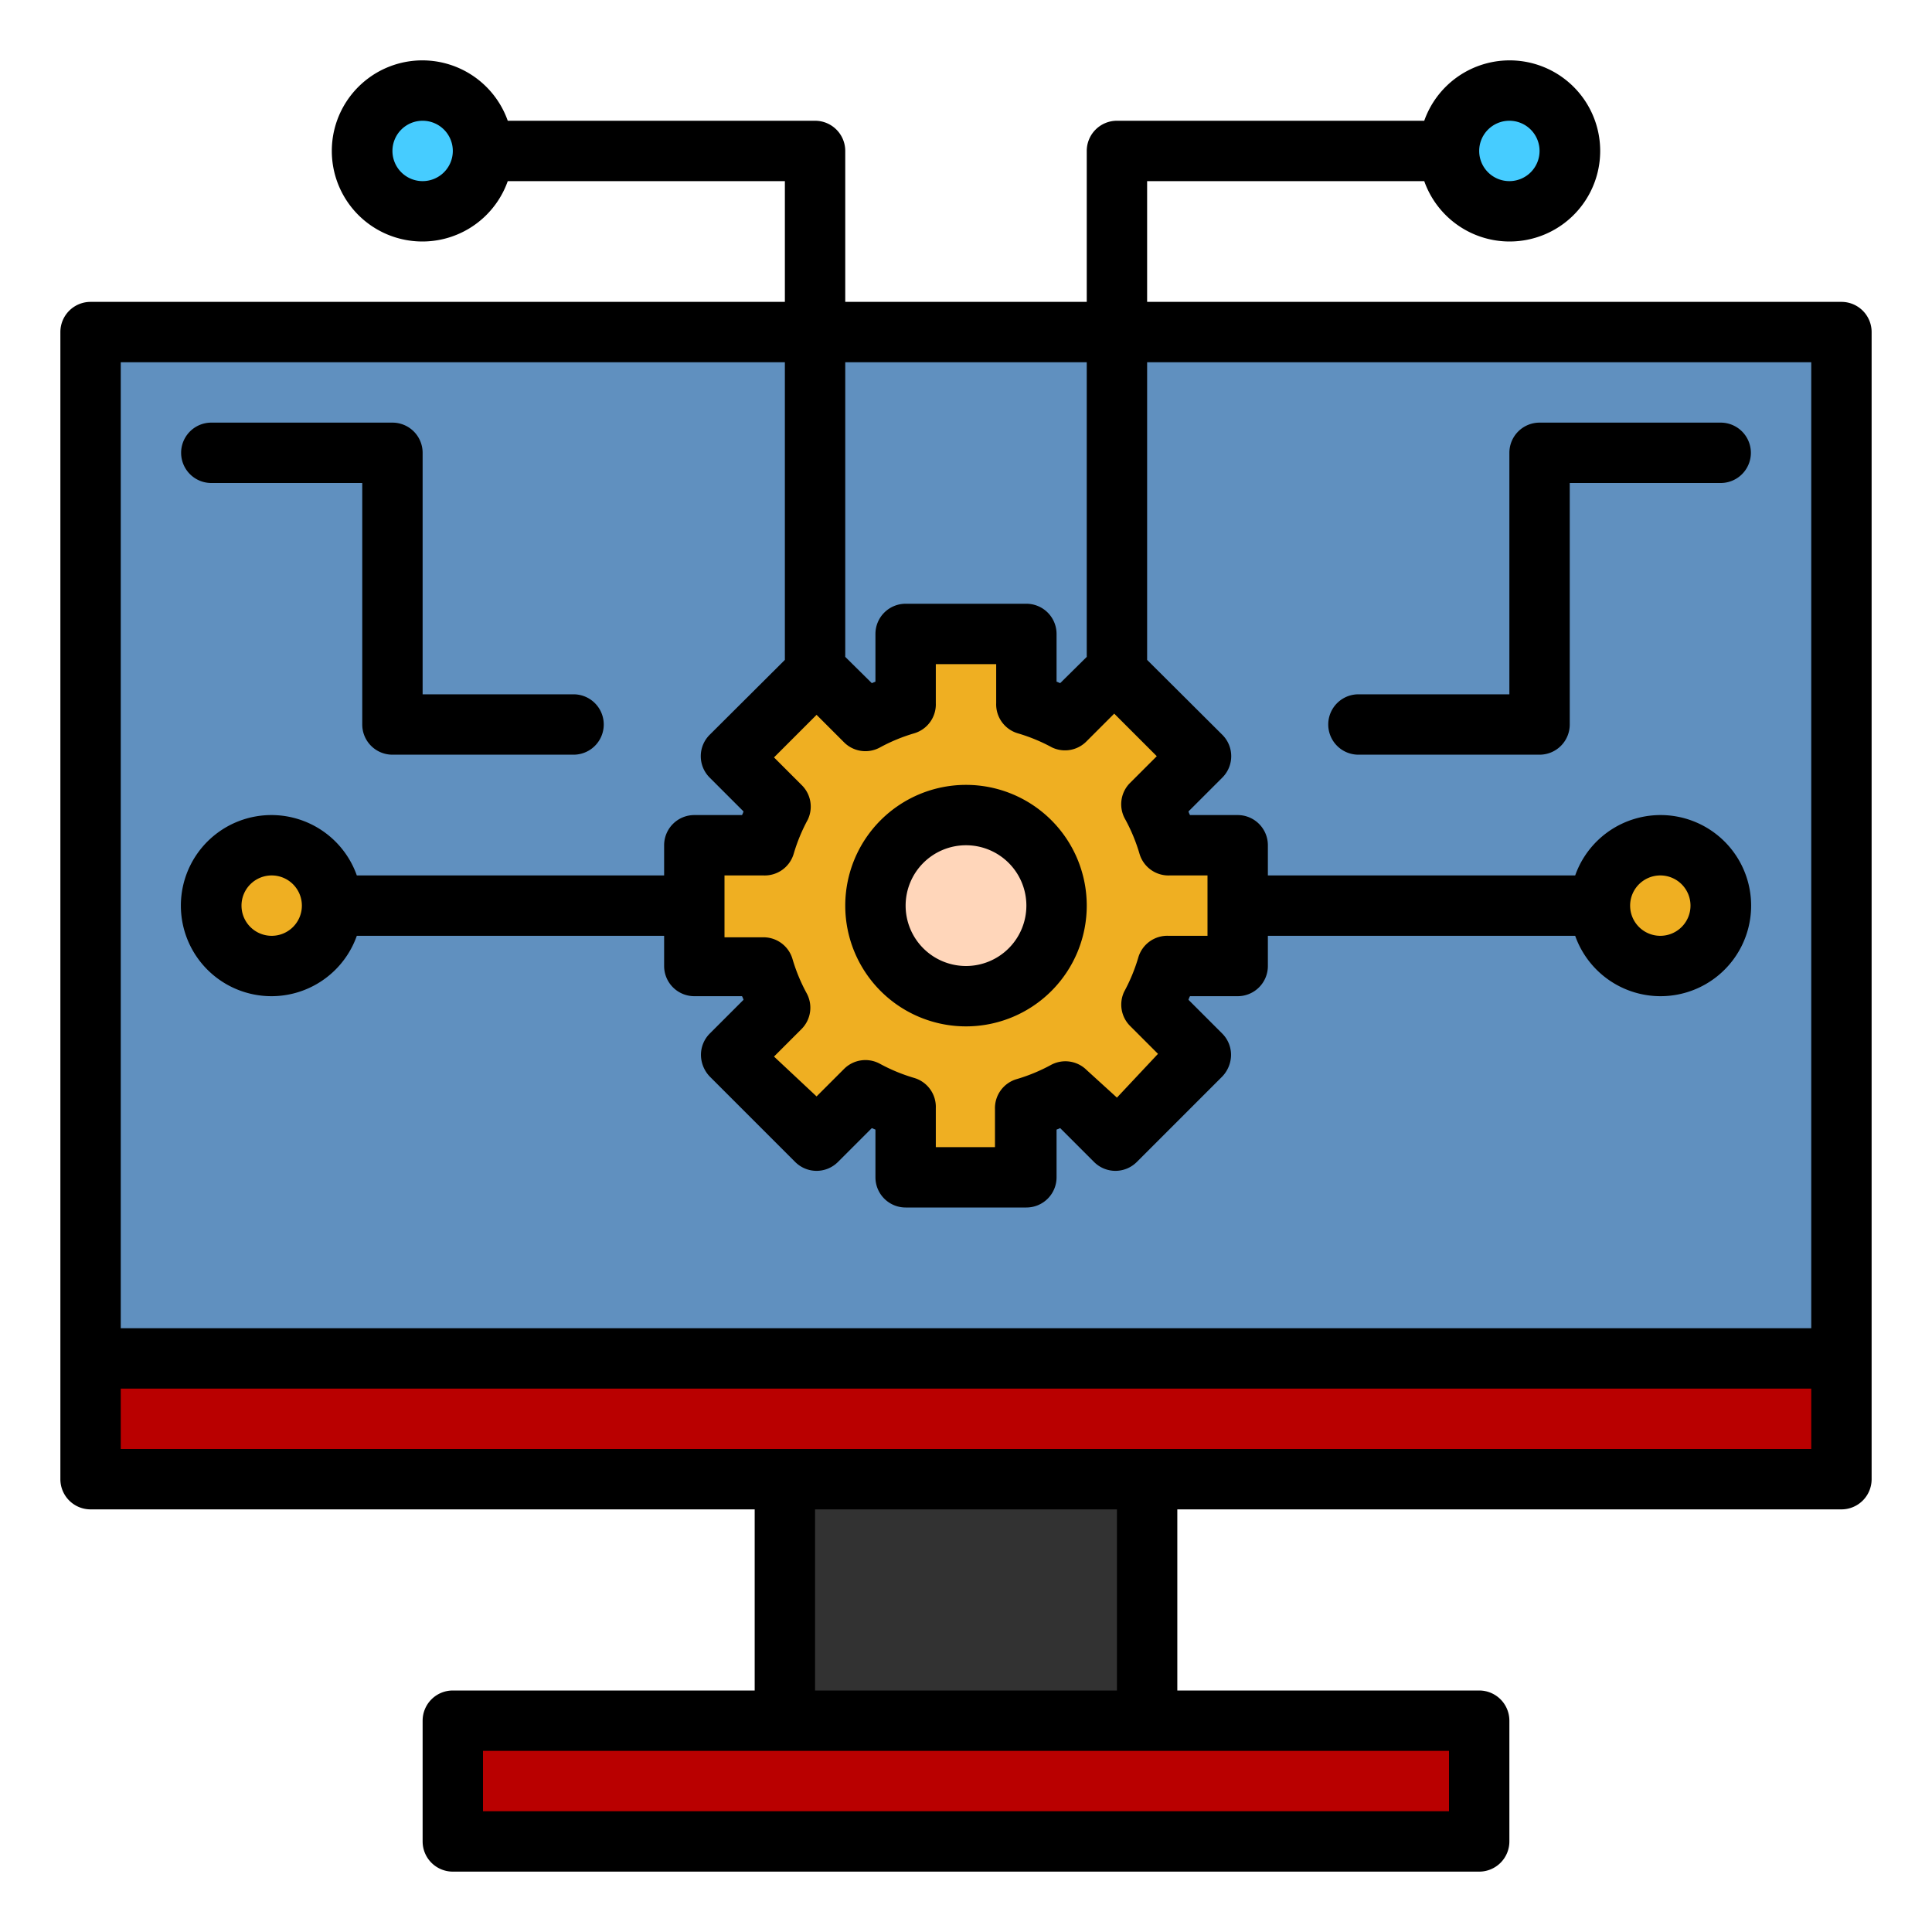 <svg id="Layer_1" height="512" viewBox="0 0 64 64" width="512" xmlns="http://www.w3.org/2000/svg" data-name="Layer 1"><circle cx="14" cy="5" fill="#46ccff" r="2"/><circle cx="50" cy="5" fill="#46ccff" r="2"/><path d="m26 48h12v10h-12z" fill="#323232"/><path d="m15 57h34v4h-34z" fill="#b90000"/><path d="m3 11h58v38h-58z" fill="#6090bf"/><path d="m3 45h58v4h-58z" fill="#b90000"/><g fill="#efaf22"><circle cx="9" cy="30" r="2"/><circle cx="55" cy="30" r="2"/><path d="m41 32v-4h-2.29a6.77 6.77 0 0 0 -.55-1.33l1.62-1.62-2.78-2.83-1.62 1.62a6.77 6.77 0 0 0 -1.38-.55v-2.29h-4v2.29a6.77 6.77 0 0 0 -1.33.55l-1.62-1.62-2.83 2.83 1.62 1.62a6.77 6.77 0 0 0 -.55 1.33h-2.29v4h2.29a6.77 6.77 0 0 0 .55 1.33l-1.62 1.67 2.83 2.83 1.62-1.62a6.77 6.77 0 0 0 1.33.55v2.24h4v-2.29a6.77 6.77 0 0 0 1.33-.55l1.67 1.62 2.78-2.78-1.62-1.62a6.77 6.77 0 0 0 .55-1.38z"/></g><circle cx="32" cy="30" fill="#ffd6ba" r="3"/><path d="m61 10h-23v-4h9.18a3 3 0 1 0 0-2h-10.18a1 1 0 0 0 -1 1v5h-8v-5a1 1 0 0 0 -1-1h-10.18a3 3 0 1 0 0 2h9.18v4h-23a1 1 0 0 0 -1 1v38a1 1 0 0 0 1 1h22v6h-10a1 1 0 0 0 -1 1v4a1 1 0 0 0 1 1h34a1 1 0 0 0 1-1v-4a1 1 0 0 0 -1-1h-10v-6h22a1 1 0 0 0 1-1v-38a1 1 0 0 0 -1-1zm-11-6a1 1 0 1 1 -1 1 1 1 0 0 1 1-1zm-36 2a1 1 0 1 1 1-1 1 1 0 0 1 -1 1zm22 6v9.76l-.88.87-.12-.05v-1.58a1 1 0 0 0 -1-1h-4a1 1 0 0 0 -1 1v1.58l-.12.05-.88-.87v-9.76zm1.28 15.15a5.8 5.8 0 0 1 .47 1.14 1 1 0 0 0 1 .71h1.25v2h-1.29a1 1 0 0 0 -1 .71 5.8 5.8 0 0 1 -.47 1.14 1 1 0 0 0 .21 1.15l.91.91-1.36 1.45-1-.91a1 1 0 0 0 -1.19-.17 5.8 5.8 0 0 1 -1.14.47 1 1 0 0 0 -.71 1v1.25h-1.96v-1.29a1 1 0 0 0 -.71-1 5.8 5.8 0 0 1 -1.14-.47 1 1 0 0 0 -1.19.17l-.91.91-1.41-1.32.91-.91a1 1 0 0 0 .17-1.19 5.8 5.8 0 0 1 -.47-1.14 1 1 0 0 0 -1-.71h-1.25v-2.05h1.29a1 1 0 0 0 1-.71 5.8 5.8 0 0 1 .47-1.14 1 1 0 0 0 -.21-1.15l-.91-.91 1.41-1.41.91.91a1 1 0 0 0 1.19.17 5.8 5.8 0 0 1 1.14-.47 1 1 0 0 0 .71-1v-1.29h2v1.29a1 1 0 0 0 .71 1 5.8 5.8 0 0 1 1.14.47 1 1 0 0 0 1.15-.21l.91-.91 1.41 1.41-.91.91a1 1 0 0 0 -.13 1.19zm-11.28-15.15v9.86l-2.49 2.48a1 1 0 0 0 0 1.42l1.12 1.12a.61.61 0 0 1 -.05.12h-1.58a1 1 0 0 0 -1 1v1h-10.18a3 3 0 1 0 0 2h10.18v1a1 1 0 0 0 1 1h1.58a.61.61 0 0 1 .05.12l-1.12 1.12a1 1 0 0 0 -.29.71 1.05 1.05 0 0 0 .29.71l2.83 2.83a1 1 0 0 0 1.42 0l1.12-1.12.12.05v1.58a1 1 0 0 0 1 1h4a1 1 0 0 0 1-1v-1.58l.12-.05 1.12 1.12a1 1 0 0 0 1.42 0l2.83-2.83a1.05 1.05 0 0 0 .29-.71 1 1 0 0 0 -.29-.71l-1.12-1.12a.61.61 0 0 1 .05-.12h1.58a1 1 0 0 0 1-1v-1h10.18a3 3 0 1 0 0-2h-10.18v-1a1 1 0 0 0 -1-1h-1.58a.61.61 0 0 1 -.05-.12l1.12-1.12a1 1 0 0 0 0-1.42l-2.49-2.48v-9.86h22v32h-56v-32zm-16 18a1 1 0 1 1 -1-1 1 1 0 0 1 1 1zm44 0a1 1 0 1 1 1 1 1 1 0 0 1 -1-1zm-6 30h-32v-2h32zm-11-4h-10v-6h10zm-33-8v-2h56v2z"/><path d="m32 26a4 4 0 1 0 4 4 4 4 0 0 0 -4-4zm0 6a2 2 0 1 1 2-2 2 2 0 0 1 -2 2z"/><path d="m7 16h5v8a1 1 0 0 0 1 1h6a1 1 0 0 0 0-2h-5v-8a1 1 0 0 0 -1-1h-6a1 1 0 0 0 0 2z"/><path d="m57 14h-6a1 1 0 0 0 -1 1v8h-5a1 1 0 0 0 0 2h6a1 1 0 0 0 1-1v-8h5a1 1 0 0 0 0-2z"/></svg>